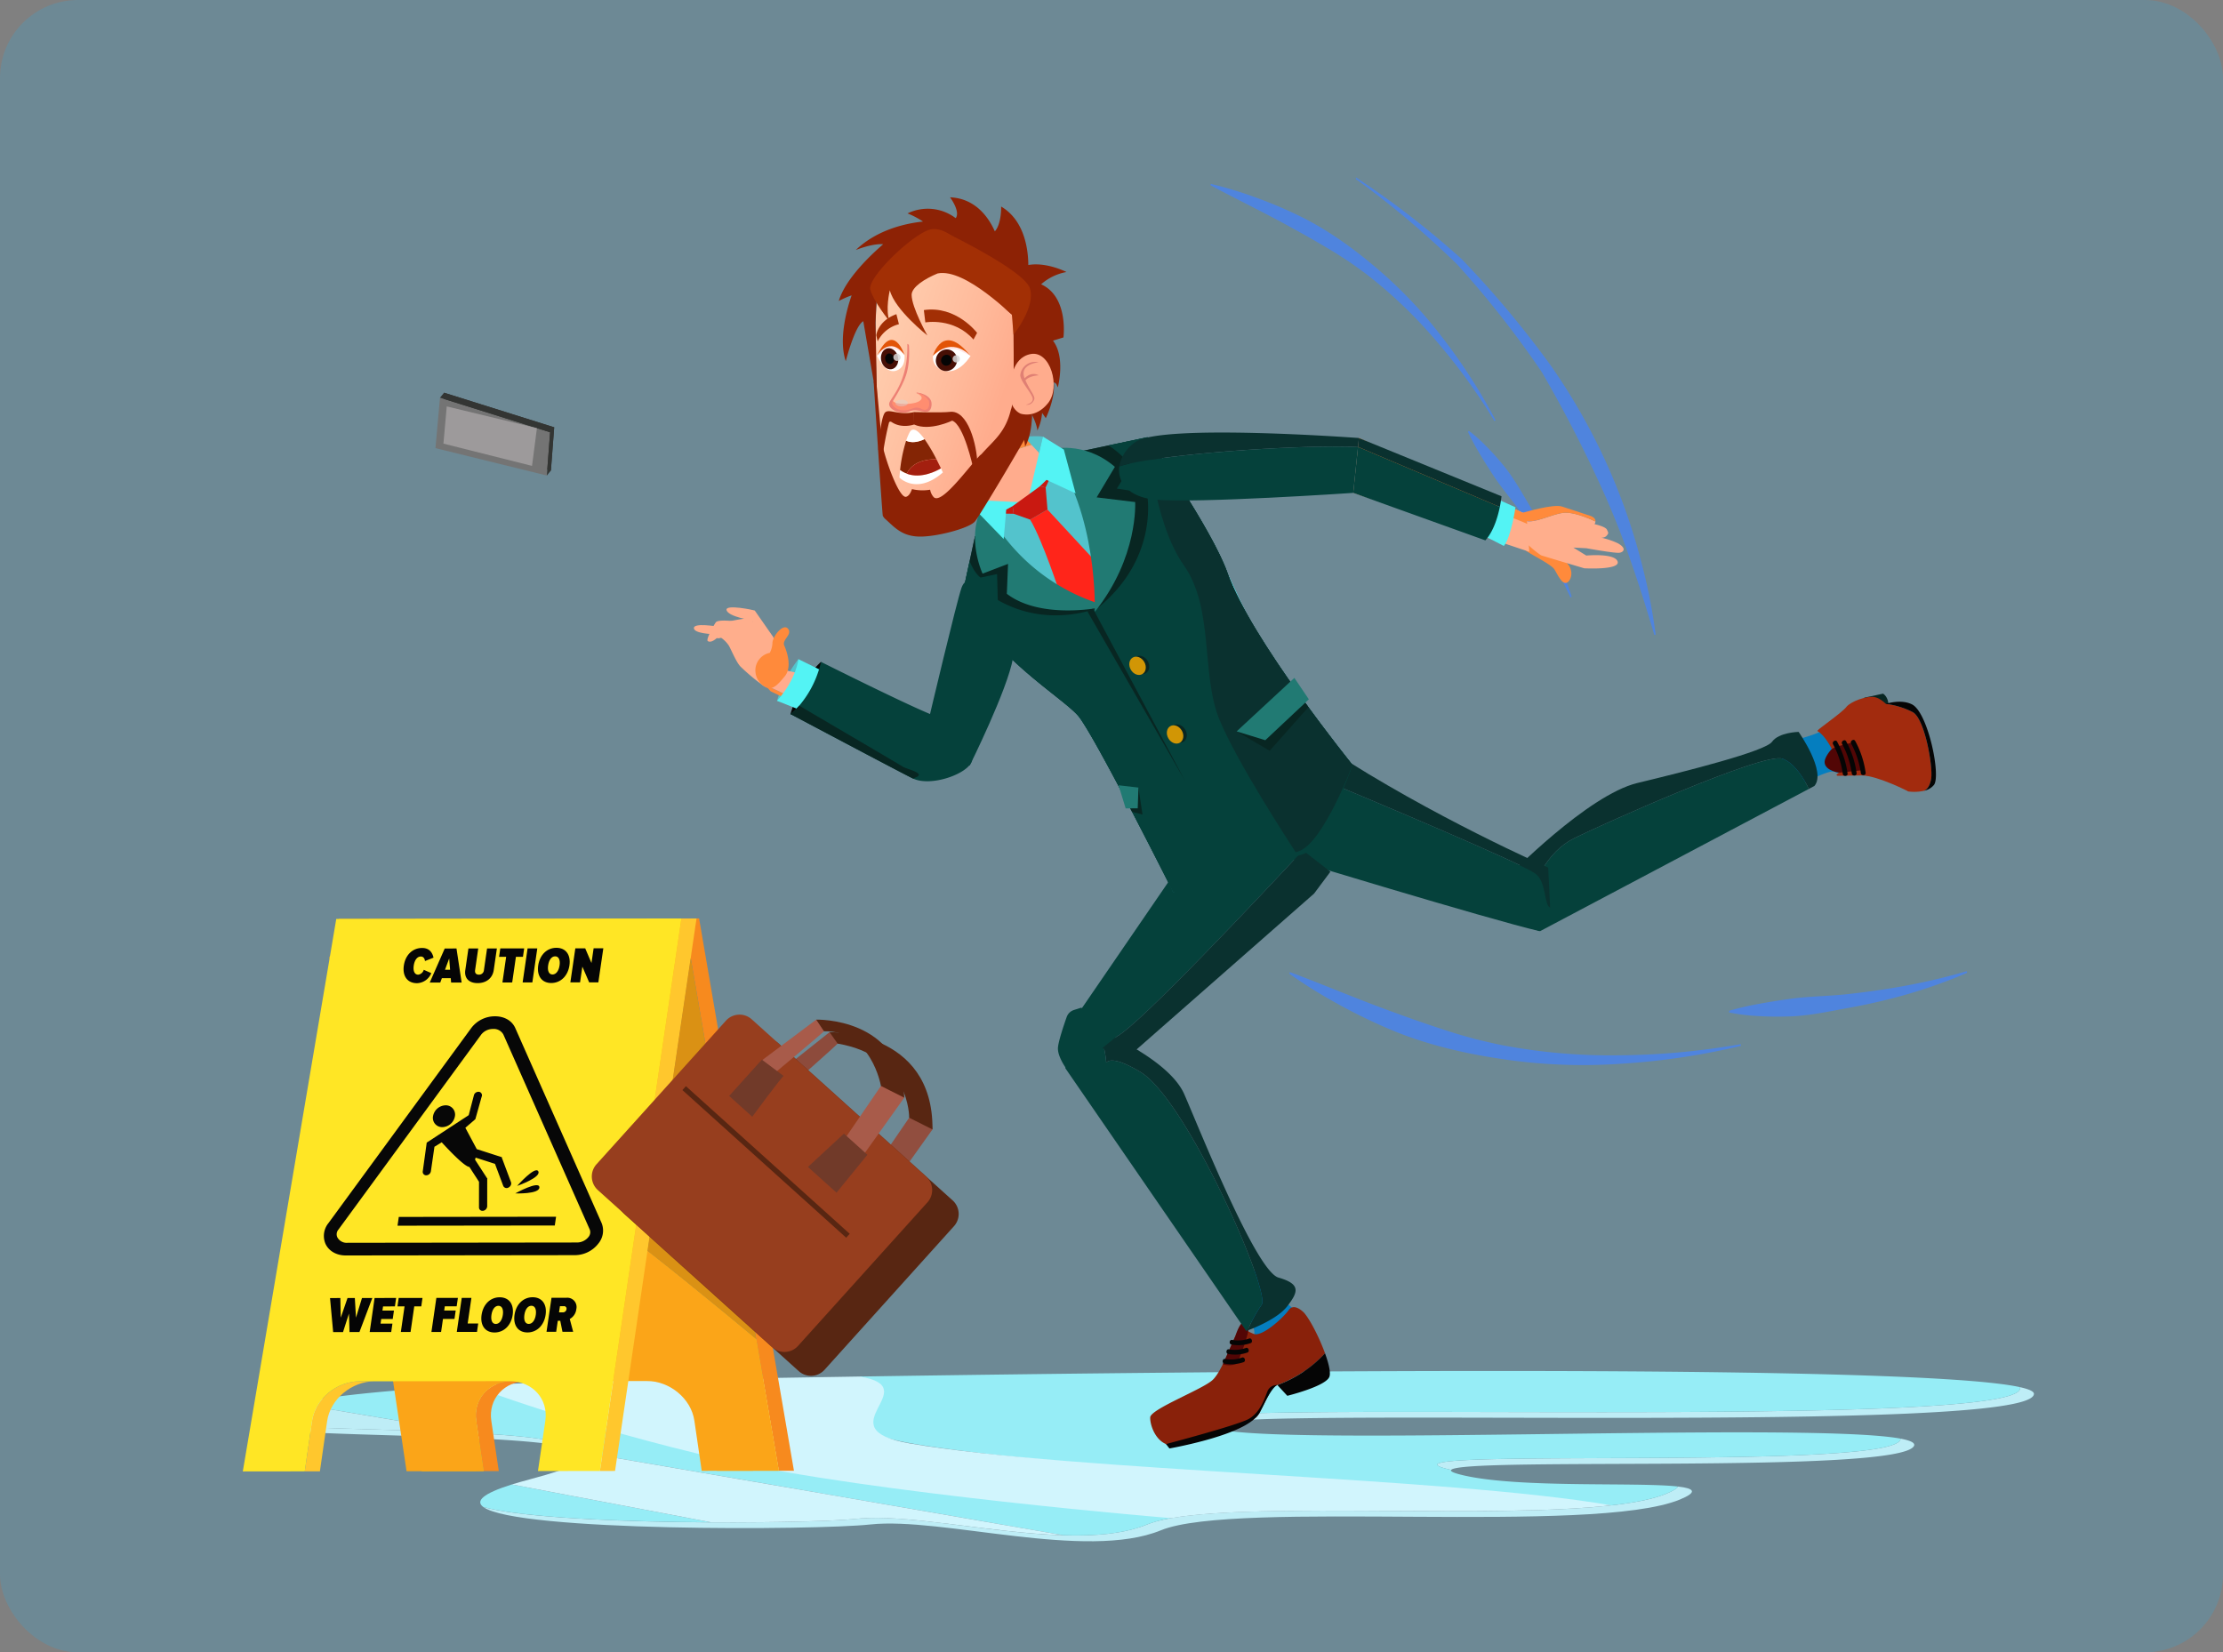 <svg xmlns="http://www.w3.org/2000/svg" xmlns:xlink="http://www.w3.org/1999/xlink" viewBox="0 0 826 614"><rect x="0" y="0" width="826" height="614" fill="#808080" stroke="none"/><defs><linearGradient id="linear-gradient" x1="16112.635" y1="2705.78" x2="16178.722" y2="2705.78" gradientTransform="matrix(-0.946, -0.325, -0.325, 0.946, 16497.317, 2830.31)" gradientUnits="userSpaceOnUse"><stop offset="0.067" stop-color="#ffac8d"/><stop offset="0.355" stop-color="#ffba9b"/><stop offset="0.809" stop-color="#ffccad"/></linearGradient></defs><g id="Capa_2" data-name="Capa 2"><g id="Capa_1-2" data-name="Capa 1"><rect width="826" height="614" rx="29" fill="#23b2ef" opacity="0.2"/><path d="M444.839,527.636c.446.713,2.228,1.284,5.124,1.74,6.126-6.875,305.06,4.022,305.785-11.382.055-.941-1.783-1.77-5.236-2.538a1.177,1.177,0,0,1,.113.427C749.956,531.572,439.716,519.933,444.839,527.636Z" fill="#beedf6"/><path d="M539.008,546.177a.586.586,0,0,0,.222.029c4.4-4.906,166.954,1.654,171.966-8.929.502-1.113-1.281-1.968-5.012-2.682a1.703,1.703,0,0,1-.111.513C700.504,546.89,500.249,537.477,539.008,546.177Z" fill="#beedf6"/><path d="M179.596,560.013c12.474,9.185,123.238,8.7,143.842,6.475,26.508-2.852,80.081,13.578,107.925,2.168s160.549,1.826,192.792-11.41c6.795-2.796,5.402-4.165-.667-4.85-.335.713-1.727,1.598-4.399,2.682-32.245,13.264-165.005,0-192.85,11.41s-81.417-4.963-107.868-2.11C299.493,566.402,204.933,567.002,179.596,560.013Z" fill="#beedf6"/><path d="M94.448,529.061c0,5.449,92.776,2.996,116.835,8.786-7.183-7.444-94.391-5.647-116.779-9.013A.348.348,0,0,0,94.448,529.061Z" fill="#beedf6"/><path d="M179.596,560.013c14.535,3.993,51.901,5.506,84.646,5.676l-74.065-14.063C179.261,555.048,176.589,557.815,179.596,560.013Z" fill="#96edf6"/><path d="M319.485,511.517c14.488,20.197-14.395,20.77,36.676,27.429,55.467,7.231,195.649,16.014,242.545,20.438,8.576-.942,15.592-2.34,20.383-4.308,2.672-1.084,4.064-1.968,4.399-2.682-14.925-1.712-58.25.656-79.356-4.08-3.897-.885-5.402-1.569-4.901-2.11a.586.586,0,0,1-.222-.029c-38.759-8.7,161.496.713,167.066-11.069a1.703,1.703,0,0,0,.111-.513c-35.974-6.675-250.375,4.022-256.277-4.821a.284.284,0,0,1,.055-.4c-2.896-.456-4.678-1.026-5.124-1.74-5.122-7.702,305.118,3.936,305.786-11.754a1.177,1.177,0,0,0-.113-.427C710.864,506.81,456.2,509.434,319.485,511.517Z" fill="#96edf6"/><path d="M109.873,521.53c18.322,3.08,40.43,6.818,64.655,10.926,18.766.969,33.969,2.482,36.754,5.39a14.943,14.943,0,0,1,4.567,1.684c60.033,10.298,126.525,21.794,179.205,30.951h.112c11.751.371,22.61-.513,31.074-3.994a45.39,45.39,0,0,1,8.965-2.339l-260.008-49.265H175.14C151.361,516.11,125.689,518.164,109.873,521.53Z" fill="#96edf6"/><path d="M175.197,514.884s39.774,15.28,94.232,27.68c54.461,12.398,165.776,21.585,165.776,21.585,33.636-5.904,119.229.257,163.501-4.763-61.324-10.614-199.428-12.548-260.699-23.021-32.095-5.486,6.516-20.64-18.523-24.847H319.43C267.805,512.317,233,513.03,233,513.03S205.602,513.286,175.197,514.884Z" fill="#d1f5fd"/><path d="M94.503,528.834c13.589,2.054,51.067,2.196,80.026,3.623-24.225-4.108-46.333-7.846-64.655-10.926C100.686,523.498,94.782,525.895,94.503,528.834Z" fill="#beedf6"/><path d="M190.176,551.626l74.065,14.063c24.337.144,46.11-.457,54.13-1.312,18.377-1.968,49.84,5.305,76.682,6.104-52.681-9.157-119.173-20.653-179.205-30.951,3.453,2.282-1.225,5.506-19.045,10.212C194.354,550.398,192.125,551.026,190.176,551.626Z" fill="#d1f5fd"/><polygon points="295.006 546.517 289.383 546.524 280.982 497.619 280.981 497.61 256.649 355.957 254.133 341.319 259.765 341.31 282.967 476.411 295.006 546.517" fill="#f78a1e"/><path d="M182.558,528.001l2.78,18.656-5.622.007-2.781-18.656c-1.214-8.158,4.768-14.777,13.37-14.79l5.622-.007C187.326,513.222,181.343,519.843,182.558,528.001Z" fill="#f78a1e"/><path d="M289.383,546.524l-23.021.03-2.725-18.656c-1.197-8.158-9.135-14.761-17.73-14.749l-55.603.07c-8.601.013-14.583,6.632-13.37,14.79l2.781,18.656-23.022.03L125.896,341.482l128.237-.163,2.516,14.638-16.057,108.854c18.645,14.601,40.391,32.808,40.391,32.808Z" fill="#ffc005"/><path d="M289.383,546.524l-28.644.037-2.733-18.656c-1.19-8.157-9.127-14.76-17.73-14.749l-49.972.063c-8.601.013-14.583,6.632-13.37,14.79l2.781,18.656-28.645.037L122.373,355.478l131.761-14.159,2.516,14.638-16.057,108.854c18.645,14.601,40.391,32.808,40.391,32.808Z" fill="#fba518"/><polygon points="258.806 341.311 256.649 355.957 240.592 464.811 233.468 513.164 228.535 546.602 222.912 546.609 227.846 513.17 235.554 460.896 253.185 341.32 258.806 341.311" fill="#ffc72d"/><path d="M139.244,513.284c-8.601.012-16.515,6.635-17.692,14.795l-2.686,18.664-5.622.007,2.684-18.663c1.168-8.161,9.091-14.784,17.692-14.795Z" fill="#ffc72d"/><path d="M253.185,341.32,222.912,546.609l-23.023.03,2.735-18.663c1.2-8.162-4.807-14.767-13.401-14.756l-55.603.072c-8.6.011-16.524,6.634-17.692,14.795l-2.684,18.663-23.023.03L124.946,341.484Z" fill="#ffe625"/><path d="M223.516,454.42l-32.051-72.388c-1.22-2.745-4.043-4.381-7.553-4.376a10.971,10.971,0,0,0-8.829,4.398L122.008,454.55a7.525,7.525,0,0,0-1.123,7.523c1.187,2.751,4.088,4.458,7.572,4.453l85.133-.109a11.087,11.087,0,0,0,8.867-4.474A7.502,7.502,0,0,0,223.516,454.42Zm-4.811,5.188a5.465,5.465,0,0,1-4.427,2.102l-85.146.109a3.914,3.914,0,0,1-3.819-2.092,2.713,2.713,0,0,1,.425-2.804l53.082-72.495a5.542,5.542,0,0,1,4.408-2.067,4.026,4.026,0,0,1,3.809,2.058l32.057,72.387A2.748,2.748,0,0,1,218.705,459.609Z" fill="#070707"/><path d="M164.383,418.84a4.871,4.871,0,0,0,4.655-4.057,3.43,3.43,0,0,0-3.483-4.048,4.871,4.871,0,0,0-4.655,4.057A3.43,3.43,0,0,0,164.383,418.84Z" fill="#070707"/><path d="M157.09,435.242a1.273,1.273,0,0,0,1.292,1.502,1.808,1.808,0,0,0,1.727-1.506l1.315-9.098,2.705-1.66c2.028,2.223,8.38,9.024,10.287,9.163l3.571,5.514-.009,9.502a1.261,1.261,0,0,0,.445.989,1.317,1.317,0,0,0,.857.3,1.905,1.905,0,0,0,.221-.015,1.801,1.801,0,0,0,1.525-1.705l.01-10.144.071-.05-.064-.098-.013-.114-.053.009L176.52,430.95c.069-.243.134-.499.197-.779l7.206,2.317,3.059,8.173a1.365,1.365,0,0,0,1.94.64,1.845,1.845,0,0,0,.873-.882,1.477,1.477,0,0,0,.067-1.146l-3.401-9.086.071-.153-9.383-3.02-4.237-7.926,3.717-3.213h0l2.33-8.311a1.306,1.306,0,0,0-.832-1.824,1.77,1.77,0,0,0-1.991,1.095l-1.976,7.561L158.675,424.522l-.116.071h0Z" fill="#070707"/><path d="M200.029,435.292c-1.117-2.254-7.889,5.397-7.889,5.397S201.146,437.545,200.029,435.292Z" fill="#070707"/><path d="M200.425,441.191c-.083-2.635-8.963,2.274-8.963,2.274S200.508,443.826,200.425,441.191Z" fill="#070707"/><polygon points="147.708 455.466 206.142 455.392 206.619 452.134 148.178 452.208 147.708 455.466" fill="#070707"/><path d="M150.05,358.818c.56-3.889,3.194-6.548,6.782-6.553,2.92-.004,3.877,1.969,4.252,3.6l-3.176,1.254c-.107-.986-.635-1.687-1.532-1.686-1.393.002-2.359,1.407-2.643,3.378-.284,1.974.277,3.375,1.67,3.374a2.464,2.464,0,0,0,2.053-1.804l2.8,1.229a5.918,5.918,0,0,1-5.31,3.741C151.36,365.358,149.494,362.687,150.05,358.818Z" fill="#050505"/><path d="M167.617,365.11l-.126-1.631-3.301.005-.599,1.631-3.911.006,5.566-12.658,4.371-.005,1.912,12.647Zm-.71-8.95-1.559,4.192,1.889-.003Z" fill="#050505"/><path d="M172.892,360.476l1.16-8.023,3.645-.005-1.164,8.044c-.151,1.043.328,1.687,1.397,1.686a1.8,1.8,0,0,0,1.885-1.69l1.166-8.044,3.646-.005-1.161,8.005c-.445,3.072-2.786,4.877-5.992,4.881C174.288,365.329,172.45,363.531,172.892,360.476Z" fill="#050505"/><path d="M186.691,365.086l1.381-9.522-2.634.003.454-3.129,8.878-.012-.456,3.13-2.616.003-1.382,9.522Z" fill="#050505"/><path d="M194.195,365.076l1.84-12.651,3.607-.005-1.841,12.652Z" fill="#050505"/><path d="M199.983,358.753c.563-3.868,3.204-6.547,6.755-6.551s5.412,2.668,4.847,6.536c-.561,3.851-3.205,6.547-6.754,6.551S199.422,362.604,199.983,358.753Zm7.939-.01c.287-1.972-.271-3.375-1.645-3.373s-2.323,1.406-2.611,3.379c-.284,1.953.253,3.375,1.627,3.373S207.636,360.696,207.921,358.743Z" fill="#050505"/><path d="M218.914,365.044l-2.524-5.837-.854,5.842-3.606.005,1.847-12.652,3.664-.005,2.332,5.459.799-5.463,3.607-.005-1.851,12.652Z" fill="#050505"/><path d="M129.872,494.995l-.209-6.863-2.204,6.868-3.666.004-1.167-12.648,3.84-.005.148,7.302,2.513-7.305,2.718-.004.43,7.301,2.228-7.305,3.841-.005-4.788,12.656Z" fill="#050505"/><path d="M137.363,494.986l1.825-12.652,8-.01-.451,3.131-4.409.006-.225,1.555,4.276-.006-.452,3.129-4.274.005-.246,1.709,4.408-.006-.452,3.128Z" fill="#050505"/><path d="M148.939,494.971l1.377-9.521-2.624.004.453-3.132,8.838-.011-.453,3.13-2.604.004-1.377,9.521Z" fill="#050505"/><path d="M160.306,494.957l1.833-12.652,8.002-.01-.455,3.13-4.409.006-.225,1.555,4.276-.005-.454,3.129-4.276.006-.701,4.837Z" fill="#050505"/><path d="M169.732,494.944l1.837-12.652,3.592-.005-1.384,9.524,3.914-.005-.455,3.128Z" fill="#050505"/><path d="M178.939,488.618c.563-3.869,3.195-6.547,6.73-6.55s5.387,2.667,4.823,6.536c-.562,3.85-3.197,6.547-6.731,6.551C180.229,495.158,178.378,492.467,178.939,488.618Zm7.904-.01c.288-1.972-.267-3.375-1.636-3.374s-2.314,1.407-2.6,3.379c-.285,1.954.248,3.375,1.616,3.373S186.558,490.561,186.843,488.608Z" fill="#050505"/><path d="M191.182,488.602c.564-3.869,3.198-6.547,6.732-6.551s5.387,2.667,4.821,6.536c-.564,3.85-3.199,6.547-6.733,6.551C192.469,495.143,190.621,492.452,191.182,488.602Zm7.905-.011c.288-1.971-.268-3.374-1.635-3.372-1.369.001-2.315,1.406-2.603,3.379-.285,1.953.248,3.374,1.616,3.372S198.801,490.545,199.087,488.591Z" fill="#050505"/><path d="M208.998,494.894l-.825-4.095-.913.002-.6,4.096-3.591.006,1.852-12.652,5.587-.008a3.44,3.44,0,0,1,3.639,4.206,4.76,4.76,0,0,1-2.439,3.683l1.258,4.758Zm1.494-8.383a.92.92,0,0,0-1.011-1.136l-1.425.002-.337,2.294,1.425-.002A1.312,1.312,0,0,0,210.492,486.51Z" fill="#050505"/><path d="M280.981,497.61l.001.009s-21.745-18.207-40.391-32.808l16.057-108.854Z" fill="#da9114"/><path d="M308.23,383.558l5.63,1.162-2.623,3.081c-.952,1.117-18.315,16.426-18.315,16.426l-5.164-4.395Z" fill="#8d4b3c"/><polygon points="323.827 435.797 337.822 415.345 345.495 413.131 346.485 419.698 330.634 441.933 323.827 435.797" fill="#914e3f"/><path d="M289.17,387.655l64.808,58.416a6.789,6.789,0,0,1,.497,9.578l-48.106,53.37a6.789,6.789,0,0,1-9.578.497l-64.808-58.416a6.79,6.79,0,0,1-.497-9.578l48.106-53.37A6.791,6.791,0,0,1,289.17,387.655Z" fill="#582612"/><path d="M279.322,378.778,344.13,437.194a6.792,6.792,0,0,1,.498,9.579l-48.109,53.37a6.788,6.788,0,0,1-9.577.496l-64.807-58.416a6.789,6.789,0,0,1-.498-9.578l48.107-53.372A6.793,6.793,0,0,1,279.322,378.778Z" fill="#973e1e"/><polygon points="313.335 423.995 327.33 403.542 335.002 401.327 335.992 407.895 320.143 430.132 313.335 423.995" fill="#a85b4a"/><path d="M306.159,383.226c-.981,1.09-18.772,15.899-18.772,15.899l-5.039-4.54,20.927-15.686Z" fill="#a85b4a"/><polygon points="322.297 429.111 313.583 421.256 300.207 433.633 310.828 443.205 322.297 429.111" fill="#713a29"/><path d="M291.186,399.837c-.64.163-11.673,15.141-11.673,15.141l-8.578-7.732,12.15-13.479Z" fill="#713a29"/><polygon points="306.159 383.226 308.87 380.221 303.276 378.899 306.159 383.226" fill="#a85b4a"/><path d="M327.33,403.542s-3.54-20.71-21.171-20.316l-2.883-4.327s31.509-.964,32.717,28.996Z" fill="#582612"/><path d="M346.485,419.698l-8.662-4.353s.381-22.98-26.584-27.544l-3.007-4.244S346.827,382.622,346.485,419.698Z" fill="#582612"/><rect x="283.666" y="390.813" width="1.954" height="81.926" transform="translate(-226.652 354.126) rotate(-47.97)" fill="#582612"/><path d="M609.828,208.71a225.669,225.669,0,0,0-33.682-72.981,367.755,367.755,0,0,0-33.077-39.504A325.776,325.776,0,0,0,503.943,66c-.093.186-.14.28-.233.467a340.155,340.155,0,0,1,37.721,31.78,365.414,365.414,0,0,1,31.483,40.068,488.327,488.327,0,0,1,23.872,46.71c4.198,9.779,6.138,14.78,9.666,24.98,2.975,8.498,5.642,17.181,8.262,25.977.199-.054.297-.082.495-.138A215.606,215.606,0,0,0,609.828,208.71Z" fill="#4f84de"/><path d="M535.737,125.156a163.917,163.917,0,0,0-24.983-26.149c-9.104-7.695-18.853-14.506-29.208-19.38a166.391,166.391,0,0,0-15.665-6.5,146.512,146.512,0,0,0-15.954-4.794c-.07.193-.104.29-.173.483,4.886,2.642,9.842,5.15,14.811,7.689,4.956,2.561,9.947,5.106,14.859,7.839q7.412,4.03,14.713,8.391c2.449,1.439,4.831,3.007,7.233,4.574,2.347,1.646,4.697,3.313,6.995,5.074A173.415,173.415,0,0,1,533.84,126.897a219.204,219.204,0,0,1,21.447,29.556c.173-.111.258-.167.432-.278A208.656,208.656,0,0,0,535.737,125.156Z" fill="#4f84de"/><path d="M577.068,204.189a179.371,179.371,0,0,0-8.751-16.372c-3.143-5.256-6.11-10.643-9.941-15.199q-2.829-3.46-5.944-6.606a59.761,59.761,0,0,0-6.604-5.899c-.152.141-.229.211-.38.351a86.86,86.86,0,0,0,4.275,7.994q2.289,3.864,4.746,7.593c3.219,5.024,7.147,9.461,10.584,14.362,3.43,4.906,6.74,9.954,9.842,15.206a180.446,180.446,0,0,1,8.643,16.392c.185-.092.278-.139.463-.231A155.798,155.798,0,0,0,577.068,204.189Z" fill="#4f84de"/><path d="M601.766,395.323a202.69,202.69,0,0,1-44.664-1.935c-14.573-2.2-28.846-5.72-41.811-11.379a205.798,205.798,0,0,1-18.805-9.275,180.982,180.982,0,0,1-17.452-10.932c.124-.221.185-.333.308-.554,6.437,2.391,12.806,4.958,19.214,7.51,6.419,2.523,12.85,5.092,19.393,7.433q9.782,3.612,19.785,6.848c3.332,1.106,6.732,2.043,10.144,3,3.443.842,6.907,1.671,10.417,2.374a214.397,214.397,0,0,0,43.544,3.727,270.995,270.995,0,0,0,44.955-4.127c.036.251.055.377.092.629A258.022,258.022,0,0,1,601.766,395.323Z" fill="#4f84de"/><path d="M708.925,369.392a221.684,221.684,0,0,1-22.352,5.195c-7.448,1.358-14.873,2.985-22.231,3.134-3.68.125-7.342.067-10.984-.147a73.813,73.813,0,0,1-10.864-1.337c.007-.256.01-.384.017-.64a107.535,107.535,0,0,1,10.917-2.535q5.457-1.019,10.927-1.771c7.293-1.099,14.619-1.059,21.977-1.853,7.357-.806,14.745-1.841,22.157-3.232a223.199,223.199,0,0,0,22.282-5.314c.066.247.099.372.164.619A192.675,192.675,0,0,1,708.925,369.392Z" fill="#4f84de"/><path d="M163.316,164.668c.974.236,41.384,10.182,41.384,10.182l1.222-16.064L165.006,145.93Z" fill="#333533"/><path d="M161.801,166.525c.973.237,41.384,10.182,41.384,10.182l1.22-16.062L163.489,147.787Z" fill="#747474"/><polygon points="165.006 145.93 163.489 147.787 204.406 160.645 203.185 176.707 204.7 174.85 205.923 158.786 165.006 145.93" fill="#333533"/><polygon points="165.998 151.02 164.766 164.848 197.684 173.123 199.503 159.103 165.998 151.02" fill="#9d9a9b"/><path d="M692.644,259.281l7.052-1.522s2.059,1.155,2.019,4.544S692.644,259.281,692.644,259.281Z" fill="#082622"/><path d="M667.406,292.589s12.37-7.138,14.482-5.727c2.11,1.413,13.279-.507,13.279-.507s-5.059-17.244-8.3-17.528c-3.24-.286-8.393.945-10.123,2.71-1.728,1.765-17.315,5.405-17.315,5.405Z" fill="#057ebf"/><path d="M699.555,288.771,682.83,287.035s-6.435-1.066-4.492-5.372c1.941-4.304,6.444-6.955,12.521-9.133s10.164-.351,10.164-.351Z" fill="#520605"/><path d="M692.065,288.147l-9.331.149-.397-.373.901-.78,8.815-.945s-.27-8.956-4.376-11.875-9.408-3.489-9.861-3.196c-.455.294-3.033,1.069-2.423.29.609-.779,9.249-6.804,10.665-8.717s7.819-4.452,10.863-3.571,4.826,3.912,5.351,3.594,1.173,6.198.502,8.228c-.669,2.029-2.786,11.623,2.094,16.892s4.263,6.267,4.263,6.267S698.056,288.42,692.065,288.147Z" fill="#a22b0e"/><path d="M700.73,261.555a30.261,30.261,0,0,1,10.014,3.085c4.47,2.489,7.569,20.374,6.811,24.768-.526,3.032-1.768,4.042-2.63,4.441a16.824,16.824,0,0,1-5.794.261l-2.25-2.061-8.14-11.354Z" fill="#a22b0e"/><path d="M680.634,278.324s-2.434-5.018-5.206-6.59c0,0,6.993-3.664,7.372-3.788.377-.125,10.475,6.974,10.475,6.974S682.95,276.81,680.634,278.324Z" fill="#a22b0e"/><path d="M686.506,287.456a34.413,34.413,0,0,0-3.899-11.865c-.506-.932-2.01.028-1.507.958a32.227,32.227,0,0,1,3.627,11.032c.137,1.047,1.917.931,1.778-.124Z" fill="#050505"/><path d="M689.864,287.322a34.367,34.367,0,0,0-3.902-11.865c-.505-.932-2.009.029-1.506.958a32.14,32.14,0,0,1,3.626,11.032c.138,1.048,1.919.931,1.781-.124Z" fill="#050505"/><path d="M693.222,287.188a34.402,34.402,0,0,0-3.902-11.863c-.506-.934-2.01.027-1.506.957a32.192,32.192,0,0,1,3.627,11.031c.138,1.048,1.918.932,1.78-.124Z" fill="#050505"/><path d="M710.449,261.751c5.913,2.975,10.798,26.443,8.162,29.914a6.424,6.424,0,0,1-3.687,2.185c.862-.4,2.104-1.41,2.63-4.441.759-4.394-2.341-22.28-6.811-24.768a30.261,30.261,0,0,0-10.014-3.085S706.283,259.649,710.449,261.751Z" fill="#050505"/><path d="M572.269,346.01l99.849-52.854c-1.788-3.717-5.213-9.52-9.787-11.219-6.896-2.563-66.913,24.325-77.425,29.551-10.506,5.224-15.247,17.26-16.6,23.514-1.351,6.255-6.719-2.864-13.002-1.901C554.932,340.682,572.269,346.01,572.269,346.01Z" fill="#05413b"/><path d="M568.306,335.001c1.353-6.254,6.095-18.29,16.6-23.514,10.512-5.226,70.529-32.114,77.425-29.551,4.574,1.699,7.999,7.502,9.787,11.219l2.079-1.101c4.519-5.354-5.886-20.083-5.886-20.083s-7.378.144-9.877,3.675-31.613,10.885-50.066,15.329c-18.456,4.452-47.807,34.587-47.807,34.587l-5.257,7.538C561.587,332.137,566.955,341.256,568.306,335.001Z" fill="#0a312f"/><path d="M474.65,317.695s78.129,23.831,97.411,28.329l3.413-9.729c-2.314-.958-.814-8.2-4.75-11.548-3.956-3.375-61.012-27.366-81.678-36.004Z" fill="#05413b"/><path d="M575.993,337.282l-.735-14.903s-43.201-18.903-81.161-43.791l-5.051,10.155c20.665,8.637,77.722,32.629,81.678,36.004C574.66,328.095,573.68,336.324,575.993,337.282Z" fill="#0a312f"/><path d="M467.287,471.161s5.863,9.567,14.103,15.811S467.22,503.32,467.22,503.32l-1.754-2.296s1.548-6.199-.085-8.338-8.37-13.671-8.37-13.671Z" fill="#057ebf"/><path d="M435.522,537.156c5.792.404,28.686-6.666,31.775-11.133,3.09-4.465,4.516-10.551,7.339-11.338a45.386,45.386,0,0,0,17.7-11.801c-2.066-5.712-5.459-12.367-7.744-15.013,0,0-3.678-3.995-5.755-1.05-2.069,2.942-9.904,10.021-12.947,8.869-3.052-1.149-4.55-3.081-6.033-.815-1.489,2.284-5.552,14.377-9.25,17.889s-23.12,10.836-23.226,13.94C427.285,529.804,429.721,536.756,435.522,537.156Z" fill="#89210a"/><path d="M454.364,506.97a7.376,7.376,0,0,0,5.333-.299s5.698-13.261,4.018-15.097c-2.44-2.667-4.674,4.894-4.674,4.894Z" fill="#520605"/><path d="M464.735,499.088a13.804,13.804,0,0,1-7.168.537c-1.013-.157-.783-1.878.227-1.721a12.249,12.249,0,0,0,6.347-.508c.927-.372,1.519,1.32.594,1.692Z" fill="#050505"/><path d="M463.536,502.588a13.802,13.802,0,0,1-7.167.537c-1.014-.157-.783-1.877.226-1.72a12.273,12.273,0,0,0,6.348-.508c.926-.373,1.518,1.32.593,1.691Z" fill="#050505"/><path d="M462.126,506.163a13.793,13.793,0,0,1-7.168.536c-1.013-.157-.783-1.877.226-1.72a12.242,12.242,0,0,0,6.348-.508c.928-.372,1.518,1.32.594,1.692Z" fill="#050505"/><path d="M474.636,514.685l3.688,3.992s14.117-3.463,15.613-7.004c.607-1.429-.178-4.891-1.601-8.79A45.386,45.386,0,0,1,474.636,514.685Z" fill="#050505"/><path d="M474.636,514.685a3.717,3.717,0,0,0-3.655,2.235c-.993,2.459-2.667,8.009-7.05,10.389s-30.683,9.304-30.683,9.304l1.282,1.631s24.544-4.271,31.631-11.082a7.27,7.27,0,0,0,2.278-2.974C469.657,521.819,472.474,515.559,474.636,514.685Z" fill="#050505"/><path d="M463.053,494.592s.183-.062.513-.189A52.867,52.867,0,0,1,468.81,484.8c3.342-4.921-27.836-76.017-44.996-86.405-17.158-10.389-11.202,2.801-13.462-8.355a32.289,32.289,0,0,0-2.296-5.941c-8.239,1.517-12.204,12.849-12.204,12.849Z" fill="#05413b"/><path d="M463.567,494.403c2.236-.828,11.131-4.347,14.714-8.973,4.118-5.311,5.167-8.273-3.239-10.682s-29.531-55.66-35.015-68.164c-5.489-12.509-29.195-22.617-29.195-22.617a10.05,10.05,0,0,0-2.776.133,32.289,32.289,0,0,1,2.296,5.941c2.259,11.156-3.696-2.034,13.462,8.355,17.16,10.389,48.338,81.485,44.996,86.405A52.867,52.867,0,0,0,463.567,494.403Z" fill="#0a312f"/><path d="M398.952,379.082c-.654,4.219,5.973,7.216,10.727,10.36-3.351,2.845,5.182-4.239,5.327-4.31,8.407-4.346,54.013-52.947,69.106-69.151l-26.919-21.902Z" fill="#05413b"/><path d="M409.679,389.442c2.957,1.958,7.334,5.193,7.334,5.193l71.254-62.576,6.067-8.127-10.223-7.95c-15.094,16.205-60.699,64.805-69.106,69.151C414.861,385.203,409.816,389.373,409.679,389.442Z" fill="#0a312f"/><path d="M394.257,393.817c.049.103.098.209.147.309.111.218.22.429.328.627a24.59,24.59,0,0,0,1.867,2.909s-.052-.07-.125-.17c.076.104.125.169.125.169v.001h0l6.543-5.954,6.565-5.973-7.871-11.308,4.891,7.028-4.891-7.027.001-.001-.001.001-.001-.001-1.818.575-.988.31c-.047.016-.091.037-.138.053a4.145,4.145,0,0,0-2.434,2.295c-.031.076-.068.15-.095.229-1.118,3.166-3.026,8.849-3.254,11.338-.004.033,0,.071-.003.104a5.04,5.04,0,0,0-.009.58c.002.05.011.1.015.15.014.187.032.376.062.569.005.029.013.057.018.085.037.214.081.429.136.646.005.014.009.027.013.04.06.23.127.46.205.689.003.013.009.023.013.036.077.226.158.45.248.674.015.038.033.077.049.115.079.19.158.379.241.565C394.149,393.595,394.203,393.705,394.257,393.817Zm-.152-.318.001.001Zm-1.009-3.582c.001.018.006.034.006.05C393.102,389.951,393.097,389.935,393.096,389.917Zm2.063-8.495v0Zm-.37,1.15c.04-.127.08-.255.12-.382C394.869,382.317,394.829,382.445,394.789,382.572Zm-.315,1.008c.062-.202.125-.405.188-.605C394.599,383.176,394.536,383.378,394.474,383.58Zm-.912,3.249c-.043.177-.082.346-.12.515C393.48,387.176,393.519,387.007,393.562,386.829Zm-.293,1.323c-.011.058-.018.111-.028.168C393.25,388.263,393.258,388.211,393.269,388.153Zm.132-.636c-.028.126-.05.243-.076.364C393.35,387.76,393.373,387.642,393.401,387.516Zm.808-3.052c.067-.231.137-.462.207-.696C394.346,384.001,394.276,384.233,394.209,384.464Zm-.251.868c.072-.253.145-.51.221-.769C394.103,384.822,394.029,385.079,393.957,385.332Zm-.208.763q.099-.37.206-.755Q393.849,385.726,393.75,386.095Zm-.163.637c.051-.207.105-.417.162-.633C393.692,386.315,393.638,386.525,393.587,386.732Zm2.845,10.703-.005-.007Zm-2.014-3.285c.013.026.026.05.039.076C394.445,394.201,394.431,394.176,394.418,394.15Z" fill="#05413b"/><path d="M376.404,244.588s-2.928-19.573-13.773-27.361c0,0-3.579-3.716-5.345,1.163-1.767,4.881-12.089,48.528-12.089,48.528S351.142,286.343,360.36,284.4C360.36,284.4,374.281,256.425,376.404,244.588Z" fill="#05413b"/><path d="M359.433,220.992c6.195-14.604,9.328-36.209,9.328-36.209l18.204-15.674c10.8,1.386,39.39-6.637,39.39-6.637h.002s21.685,32.21,32.65,56.679c10.967,24.476,39.419,73.681,39.419,73.681s-7.492,1.931-20.994,14.388c-6.478,6.147-12.502,10.681-20.879,13.951-2.631,1.03-6.933,2.983-9.54,3.32-4.793.623-6.744,9.3-11.179,6.846,0,0-27.927-65.008-45.795-76.107C372.162,244.127,359.433,220.992,359.433,220.992Z" fill="#53c3cc"/><path d="M406.779,227.377c1.001,1.903,20.78,39.559,21.391,40.773s32.594,54.656,32.594,54.656,15.847-3.019,23.361-5.373,18.44-33.173,18.44-33.173-37.825-46.752-46.415-71.178c-5.803-16.504-29.796-50.611-29.796-50.611l-30.257,6.381,13.128,33.046Z" fill="#05413b"/><path d="M460.765,322.806l-12.236,12.788s-2.617,1.119-12.694-4.257c0,0-29.277-58.39-35.239-65.366-5.964-6.974-32.587-22.362-42.95-45.238l4.646-21.543,13.317,5.755s5.502,13.931,25.834,18.656l7.369,2.604Z" fill="#05413b"/><path d="M435.833,331.337c10.948,5.98,12.697,4.258,12.697,4.258l12.236-12.789s14.774-3.771,22.12-6.61c8.957-3.461,19.681-31.932,19.681-31.932s-37.82-46.757-46.411-71.184c-5.803-16.5-29.802-50.61-29.802-50.61L411.94,165.513a38.939,38.939,0,0,1,8.32,7.527l-5.271,8.515,11.194,1.77s4.845,23.753-18.246,42.571c0,0-18.45,7.865-37.194-2.934l-.262-9.626-6.106,1.287s-2.264-1.375-4.091-6.136l-2.644,12.245c10.368,22.878,36.991,38.266,42.952,45.243C406.559,272.948,435.833,331.337,435.833,331.337Z" fill="#05413b"/><path d="M435.832,331.338c10.951,5.981,12.697,4.256,12.697,4.256l12.235-12.786s13.027-3.324,20.704-6.087c.493-.175.969-.354,1.417-.528,8.957-3.46,19.68-31.928,19.68-31.928S464.743,237.508,456.153,213.08c-5.802-16.499-29.802-50.608-29.802-50.608l-14.411,3.041a38.96,38.96,0,0,1,8.319,7.529l-5.271,8.515,11.196,1.77s4.844,23.75-18.246,42.57c0,0-18.451,7.865-37.194-2.934l-.262-9.626-6.107,1.288s-2.262-1.375-4.09-6.137L357.64,220.734c10.369,22.878,36.991,38.265,42.952,45.242C406.558,272.949,435.832,331.338,435.832,331.338Z" fill="#05413b"/><path d="M481.467,316.722c.493-.175.969-.354,1.417-.528,8.957-3.46,19.68-31.928,19.68-31.928S464.743,237.508,456.153,213.08c-5.802-16.499-29.802-50.608-29.802-50.608s2.09,31.388,13.489,47.537c11.396,16.143,6.312,40.581,13.309,57.497C459.676,283.297,478.933,312.866,481.467,316.722Z" fill="#0a312f"/><path d="M364.377,214.624l6.106-1.287.262,9.626c18.744,10.799,37.194,2.934,37.194,2.934,23.091-18.818,18.246-42.571,18.246-42.571l-11.194-1.77,5.271-8.515a38.939,38.939,0,0,0-8.32-7.527l-15.843,3.34L409.23,201.897l-2.276,23.65-5.51-1.945c-20.333-4.725-25.837-18.656-25.837-18.656l-13.317-5.753-2.003,9.295C362.113,213.249,364.377,214.624,364.377,214.624Z" fill="#082622"/><path d="M387.504,162.236s-20.966-3.127-25.742,18.67l2.894,5.024,3.251,1.788,14.589-4.143Z" fill="#53c3cc"/><path d="M362.146,179.432l5.759,8.284,12.402-.468,1.929-2.482,5.688-14.53-4.633-4.918C379.065,166.353,367.579,169.948,362.146,179.432Z" fill="#ffac8d"/><polygon points="379.969 186.66 364.656 185.929 367.838 188.023 373.9 189.374 379.969 186.66" fill="#53f3f4"/><path d="M389.218,189.356l20.953,22.63-2.783,12.836-13.384-3.784s-6.654-20.432-11.251-27.958Z" fill="#ff251a"/><path d="M390.252,167.006s12.37-3.527,24.004,6.481l-6.776,11.338,14.308,1.738s1.284,20.47-15.009,40.814C406.779,227.377,408.17,190.503,390.252,167.006Z" fill="#217a73"/><polygon points="382.235 184.769 387.504 162.236 395.296 167.068 399.66 183.341 388.867 178.329 382.235 184.769" fill="#53f3f4"/><polygon points="388.53 181.143 386.419 180.705 376.271 188.063 376.654 190.918 382.753 193.08 389.218 189.356 388.53 181.143" fill="#c91911"/><path d="M366.595,189.295a72.454,72.454,0,0,0,40.194,34.486l1.146,2.114s-21.532,4.209-33.826-5.245l.449-11.109L365.1,213.163s-5.366-11.355-1.282-22.269Z" fill="#217a73"/><polygon points="373.9 189.374 364.656 185.929 361.762 180.906 363.818 190.894 372.934 200.3 373.9 189.374" fill="#53f3f4"/><path d="M354.909,169.013l7.237,10.42c5.433-9.484,16.919-13.079,21.146-14.113L369.91,151.111Z" fill="#ff8a3b"/><polygon points="376.271 188.063 373.9 189.374 373.768 190.868 376.654 190.918 376.271 188.063" fill="#c91911"/><polygon points="389.65 178.693 388.53 181.143 386.419 180.705 388.867 178.329 389.65 178.693" fill="#c91911"/><polygon points="423.012 292.662 424.517 302.676 420.673 301.698 419.884 300.205 423.012 292.662" fill="#082622"/><polygon points="423.012 292.662 422.744 300.371 418.264 300.408 415.629 291.811 423.012 292.662" fill="#217a73"/><path d="M459.503,271.781l12.266,7.202,14.395-16.196c-.4-.544-.8-1.089-1.2-1.649l-14.818,13.913Z" fill="#082622"/><polygon points="480.951 251.905 459.499 271.779 470.144 275.051 486.323 259.862 480.951 251.905" fill="#217a73"/><polygon points="406.779 227.378 440.36 290.223 404.032 227.153 406.094 226.19 406.779 227.378" fill="#082622"/><path d="M421.474,248.525c.98,1.702,2.893,2.435,4.274,1.641s1.705-2.818.725-4.519-2.892-2.435-4.273-1.639S420.495,246.824,421.474,248.525Z" fill="#082622"/><path d="M420.177,248.856c.98,1.702,2.893,2.435,4.273,1.641s1.706-2.818.726-4.519-2.892-2.434-4.272-1.64S419.197,247.155,420.177,248.856Z" fill="#d19605"/><path d="M435.422,274.031c.98,1.701,2.893,2.434,4.273,1.64s1.704-2.818.726-4.519-2.892-2.435-4.274-1.64S434.442,272.33,435.422,274.031Z" fill="#082622"/><path d="M434.125,274.361c.979,1.701,2.893,2.435,4.273,1.639s1.706-2.818.725-4.519c-.979-1.7-2.892-2.434-4.272-1.64S433.145,272.661,434.125,274.361Z" fill="#d19605"/><path d="M434.27,164.033q-.26-.224-.534-.422C433.916,163.742,434.093,163.881,434.27,164.033Z" fill="#05413b"/><path d="M566.19,196.822l-1.208,1.488s.128,4.988,2.415,6.597,9.03,4.83,10.196,6.696,2.826,5.803,4.649,4.899,3.263-5.921-2.223-8.962S566.19,196.822,566.19,196.822Z" fill="#ff8a3b"/><polygon points="568.237 205.039 568.238 205.033 567.448 194.697 567.182 191.164 504.931 162.768 502.813 183.154 568.237 205.039" fill="#ffae8c"/><path d="M588.671,211.177s13.39.741,12.393-2.499c-1.002-3.242-11.648-2.233-11.648-2.233l-4.795-2.965,4.804.238s10.77,1.967,12.369,1.682c1.605-.284,2.613-1.715-.675-3.533a28.488,28.488,0,0,0-6.125-2.056,2.66,2.66,0,0,0,1.765-.509c1.172-1.235.843-1.304.34-2.472-.509-1.17-4.619-2.057-4.619-2.057a2.121,2.121,0,0,0,.35-.99c-2.585-1.212-8.432-3.7-12.088-3.196-4.802.665-11.458,4.454-14.605,2.673l-.006-.002-.209-2.772s-.267,1.026-.526,2.425a21.037,21.037,0,0,0-.41,5.398,6.289,6.289,0,0,0,1.765,3.06l-.001.005a34.832,34.832,0,0,0,5.849,4.973C572.886,206.495,588.671,211.177,588.671,211.177Z" fill="#ffae8c"/><path d="M592.829,193.783c.046-.678-.293-1.562-2.049-2.148-3.196-1.067-7.051-2.283-10.325-3.39-3.271-1.099-13.731,2.096-14.533,2.241l.209,2.772.006.002c3.147,1.781,9.803-2.008,14.605-2.673C584.397,190.083,590.244,192.571,592.829,193.783Z" fill="#ff8a3b"/><path d="M567.448,194.697l-.267-3.532-62.25-28.397-.448,8.782s53.028,18.734,62.03,22.706C566.95,194.444,567.263,194.592,567.448,194.697Z" fill="#ff8a3b"/><path d="M557.219,185.854l5.886,2.66s-1.611,11.146-4.318,14.373l-7.572-3.91Z" fill="#53f3f4"/><path d="M429.088,185.649c15.413,1.478,73.725-2.495,73.725-2.495l1.77-17.027c-21.808-1.099-75.519,2.774-88.69,7.182C415.075,179.069,419.231,184.704,429.088,185.649Z" fill="#05413b"/><path d="M551.914,200.802c3.064-3.372,4.626-8.762,5.376-12.425l-52.527-22.244a1.248,1.248,0,0,0-.179-.007l-1.77,17.028Z" fill="#05413b"/><path d="M557.29,188.377c.474-2.326.625-3.961.625-3.961L504.93,162.769l-.347,3.358a1.248,1.248,0,0,1,.179.007Z" fill="#0a312f"/><path d="M415.893,173.309c13.171-4.408,66.882-8.281,88.69-7.182l.347-3.358s-73.337-5.46-83.034,1.5A13.9,13.9,0,0,0,415.893,173.309Z" fill="#0a312f"/><path d="M383.439,149.164s.937,10.678-2.54,16.813c0,0-.692-11.527-8.947-11.85S383.439,149.164,383.439,149.164Z" fill="#8d2205"/><path d="M326.064,111.639c-1.555,3.016-.108,42.241.441,50.076s7.127,27.069,11.461,28.79,35.738-10.646,41.478-31.016,4.205-49.477,4.205-49.477S341.481,81.744,326.064,111.639Z" fill="url(#linear-gradient)"/><path d="M311.666,111.847c2.425-8.172,11.832-17.065,16.499-21.09-4.172-.324-10.186,2.155-10.186,2.155,8.101-7.748,18.954-9.957,24.983-10.582a30.491,30.491,0,0,0-5.744-3.028A17.118,17.118,0,0,1,355.11,81.073c1.85-2.525-2.103-7.751-2.103-7.751,9.629.394,14.475,7.756,16.642,12.65,2.541-2.838,2.348-9.217,2.348-9.217,8.747,5.167,10.051,16.044,10.098,21.725,6.821-1.196,14.176,2.602,14.176,2.602a19.477,19.477,0,0,0-9.425,4.563c10.295,4.66,8.299,19.747,8.299,19.747l-3.885,1.188c4.763,6.273,1.788,17.37,1.788,17.37l-.49-1.136a1.88,1.88,0,0,0-1.029-.741c.73,5.855-2.941,13.315-2.941,13.315L387.21,153.42a18.425,18.425,0,0,1-1.76,6.557c-.335-3.838-4.025-9.3-4.025-9.3l-4.748-16.725-.147-16.677a22.302,22.302,0,0,1-6.551-7.36c-8.959-13.152-22.824-16.633-29.817-17.553l-14.395,17.586-.451,10.017.565,29.036-5.108-29.637c-3.184,1.708-6.508,14.857-6.508,14.857-2.814-8.321.55-19.799,2.179-24.474A36.44,36.44,0,0,0,311.666,111.847Z" fill="#8d2205"/><path d="M345.352,85.346c4.41-1.341,9.973,2.921,14.692,7.91,6.09,3.853,15.836,10.164,16.273,11.345.639,1.723,1.879,14.146,1.879,14.146-1.662-.889-19.338-19.252-29.798-17.138-4.808,1.97-9.692,5.1-9.667,7.99.043,4.709,5.846,15.043,5.846,15.043s-12.126-9.531-13.949-16.781c0,0-1.813,7.5-.015,11.655,0,0-6.069-7.501-7.229-11.931S338.682,87.373,345.352,85.346Z" fill="#a22f05"/><path d="M340.597,146.145s3.235,1.201,1.186,2.773-8.956,1.607-9.981.09l-.645.146.014,1.639,1.144,1.261,2.729,1.023,2.567-.4,2.957-.638,3.069.604,1.792-.591.237-2.036-1.02-2.319-2.316-1.433Z" fill="#ff8d70"/><path d="M340.57,145.851s6.237.574,5.528,5.022-4.827.376-8.119,1.989c-3.293,1.611-8.452-.914-7.486-3.287s7.036-8.104,6.647-21.814l.566.371s.623,6.257-1.034,11.255-5.019,9.52-5.189,10.28c-.169.76,1.135,2.708,4.236,2.806,3.101.096,3.966-1.869,6.687-.526s3.133-1.605,2.759-2.825a5.506,5.506,0,0,0-4.569-2.975Z" fill="#ed8074"/><path d="M332.683,149.81c.006.686,1.054,1.233,2.342,1.222s2.325-.577,2.32-1.264-1.054-1.234-2.341-1.222C333.714,148.557,332.676,149.123,332.683,149.81Z" fill="#d6d7d7" opacity="0.43"/><path d="M376.592,124.359s8.347-10.306,6.082-17.239-33.16-21.618-33.16-21.618l25.703,22.024Z" fill="#a22f05"/><path d="M361.613,173.833c-.174-.502-3.413-15.89-7.804-17.52,0,0-8.408,4.067-14.156,1.433l-.042-4.614s10.474.279,13.327-.083c6.675-.847,10.095,12.175,10.246,19.639Z" fill="#8d2205"/><path d="M326.345,167.051s.845-12.471,2.643-13.881c1.618-1.268,5.111,1.27,10.624-.038l.042,4.614s-4.556,1.643-8.311-.886c-.378-.255-.814-.271-1.01.151a111.717,111.717,0,0,0-2.437,12.936Z" fill="#8d2205"/><path d="M328.013,191.64a3.859,3.859,0,0,0,.818,1.112c3.452,3.076,6.058,6.336,12.314,6.627s19-3.015,21.119-5.626c2.12-2.609,17.932-29.307,19.177-31.942,1.625-3.447-1.46-28.444-1.46-28.444l-3.324-1.483s.167,18.123-.995,20.181c-2.02,8.577-6.335,11.485-10.661,16.352a4.177,4.177,0,0,1-.834.754c-4.624,4.802-14.52,18.771-17.329,15.465a5.686,5.686,0,0,1-1.231-2.661,16.866,16.866,0,0,1-6.738-.219c-.522,1.476-1.224,2.588-2.171,2.847-2.591.7-7.684-13.773-8.636-18.601-.128-.657-.277-1.375-.419-2.113L325.71,142.987l-1.097-1.353S327.559,187.742,328.013,191.64Z" fill="#8d2205"/><path d="M375.625,142.425s.065-9.456,7.347-10.862c7.284-1.405,11.23,12.262,6.464,18.223s-10.244,3.92-10.244,3.92S373.712,151.667,375.625,142.425Z" fill="#ffac8d"/><path d="M383.553,147.49c-.993-2.306-4.51-6.112-4.449-8.139a5.507,5.507,0,0,1,6.833-4.703s-7.362.583-5.226,5.937c2.665-2.771,5.244-1.115,5.244-1.115-2.801.186-4.227,1.093-4.936,1.835,2.273,5.053,4.176,6.125,2.927,7.802a2.633,2.633,0,0,1-2.765,1.279S384.548,149.797,383.553,147.49Z" fill="#e08074"/><path d="M334.448,174.69a9.871,9.871,0,0,0,2.486,1.34c2.274-4.96,8.349-5.429,11.022-5.378a61.072,61.072,0,0,0-4.433-7.47c-1.583.767-4.32,1.722-6.831.59A55.48,55.48,0,0,0,334.448,174.69Z" fill="#842505"/><path d="M334.2,177.463a7.95,7.95,0,0,0,2.072,1.431c2.625,1.325,7.604,2.317,14.065-3.329,0,0-.261-.594-.712-1.539-1.679,1.003-7.36,3.981-12.686,2.009a9.935,9.935,0,0,1-2.486-1.34C334.261,176.371,334.2,177.463,334.2,177.463Z" fill="#fff"/><path d="M336.938,176.035c5.326,1.971,11.007-1.006,12.686-2.009-.418-.874-.987-2.053-1.664-3.37C345.287,170.605,339.211,171.073,336.938,176.035Z" fill="#a31f0f"/><path d="M336.692,163.772c2.511,1.132,5.248.178,6.831-.59-2.197-3.049-4.378-4.823-5.601-2.401A22.324,22.324,0,0,0,336.692,163.772Z" fill="#fff"/><path d="M343.276,115.231l.549,4.579s10.617-1.939,17.891,6.364l1.342-2.485S355.308,113.431,343.276,115.231Z" fill="#a22f05"/><path d="M333.074,116.747l.941,3.727a12.082,12.082,0,0,0-7.903,6.386l-.519-2.278S326.174,119.242,333.074,116.747Z" fill="#a22f05"/><path d="M360.603,132.271c-.434-.215-3.928-5.411-8.255-3.985-5.192,1.711-5.5,3.692-5.5,3.692l2.918,4.763,5.732.027Z" fill="#ffe8e8"/><path d="M346.694,132.159s-.858,4.526,4.56,5.666,9.35-5.554,9.35-5.554l-4.555-2.262S350.693,128.769,346.694,132.159Z" fill="#fff"/><path d="M347.805,133.274a3.858,3.858,0,0,0,3.159,4.571,4.113,4.113,0,0,0,4.592-3.39,3.859,3.859,0,0,0-3.161-4.572A4.113,4.113,0,0,0,347.805,133.274Z" fill="#470f05"/><path d="M349.721,133.565a1.95,1.95,0,0,0,1.597,2.312,2.078,2.078,0,0,0,2.32-1.713,1.95,1.95,0,0,0-1.597-2.312A2.08,2.08,0,0,0,349.721,133.565Z" fill="#050505"/><path d="M360.603,132.271s-6.342-7.513-13.958-.065C346.646,132.206,350.307,119.212,360.603,132.271Z" fill="#e25408"/><path d="M325.892,132.169c.323-.212,2.281-5.536,6.144-3.918,3.865,1.617,4.045,3.735,4.045,3.735l-2.2,4.74-4.245-.019Z" fill="#ffe8e8"/><path d="M336.081,131.986s.71,4.715-3.311,5.811-6.878-5.628-6.878-5.628l3.39-2.227A6.415,6.415,0,0,1,336.081,131.986Z" fill="#fff"/><path d="M333.712,132.87c.36,2.152-.763,4.094-2.51,4.34-1.745.244-3.453-1.301-3.815-3.453s.762-4.094,2.509-4.34C331.642,129.173,333.351,130.719,333.712,132.87Z" fill="#470f05"/><path d="M332.149,133.09a1.779,1.779,0,0,1-1.268,2.194,1.895,1.895,0,0,1-1.929-1.745,1.778,1.778,0,0,1,1.267-2.194A1.897,1.897,0,0,1,332.149,133.09Z" fill="#050505"/><path d="M325.892,132.169s4.609-7.773,10.189-.263C336.081,131.906,331.966,119.142,325.892,132.169Z" fill="#e25408"/><path d="M356.471,134.066a1.352,1.352,0,1,1-.489-1.889A1.379,1.379,0,0,1,356.471,134.066Z" fill="#d6d7d7" opacity="0.85"/><path d="M334.444,133.478a1.352,1.352,0,1,1-.49-1.888A1.38,1.38,0,0,1,334.444,133.478Z" fill="#d6d7d7" opacity="0.85"/><path d="M296.671,244.946a45.317,45.317,0,0,0-7.947,15.481l3.813-.035,5.082-7.301,1.817-5.193Z" fill="#53c3cc"/><polygon points="308.304 252.689 301.083 263.869 286.364 256.901 284.216 254.527 301.284 262.234 307.545 252.523 308.304 252.689" fill="#ff8a3b"/><polygon points="307.545 252.523 301.284 262.234 284.216 254.527 286.004 247.804 307.545 252.523" fill="#ffac8d"/><path d="M305.064,245.955l2.07,4.136.649,1.29,1.474,2.938-2.501,5.88-6.532,3.936-.19.115-.681.409-2.922,1.761-2.7-1.069a.068.068,0,0,1-.023-.011c.195-.664.401-1.309.609-1.935.072-.226.149-.444.226-.665a44.312,44.312,0,0,1,8.447-14.691A21.086,21.086,0,0,1,305.064,245.955Z" fill="#050505"/><path d="M296.671,244.946s-.707,7.336-7.947,15.481l10.978,4.373,8.534-14.168Z" fill="#53f3f4"/><path d="M305.062,245.957s38.875,19.498,44.161,20.711c5.285,1.211,13.945,12.003,11.693,16.65-2.212,4.576-15.072,8.996-21.566,6.033-.089-.035-.178-.077-.261-.117-6.301-3.149-44.439-23.403-45.359-23.881a.054.054,0,0,1-.024-.012,25.883,25.883,0,0,0,2.253-2.031c.355-.358.7-.722,1.019-1.091a37.664,37.664,0,0,0,7.351-13.509C304.852,247.021,305.062,245.957,305.062,245.957Z" fill="#05413b"/><path d="M296.977,262.218s1.218.714,3.157,1.864c.029.018.058.037.087.053,7.549,4.462,34.352,20.145,35.263,20.784,1.153.799,8.7,2.404,4.851,3.941a7.011,7.011,0,0,0-.985.492c-.089-.035-.178-.077-.261-.117-6.301-3.149-44.439-23.403-45.359-23.881a.054.054,0,0,1-.024-.012,25.883,25.883,0,0,0,2.253-2.031C296.314,262.951,296.658,262.588,296.977,262.218Z" fill="#082622"/><path d="M280.778,236.874c-.356-.168-1.171-6.245-1.295-6.307s-8.731-1.349-9.501-3.785c-.769-2.435,10.383-.025,10.462.086.078.111,6.834,9.806,6.834,9.806S283.781,238.288,280.778,236.874Z" fill="#ffae8c"/><path d="M279.278,229.679c-.119-.268-7.828.943-8.354,1.31s-5.034,4.146-4.798,5.655,4.249-.373,6.276-2.933l6.763,1.173A5.527,5.527,0,0,0,279.278,229.679Z" fill="#ffae8c"/><path d="M273.822,231.017c-.426-.131-6.952-.973-7.839.237s-3.775,6.451-2.985,6.974,2.368.335,5.117-2.996A13.171,13.171,0,0,1,273.822,231.017Z" fill="#ffae8c"/><path d="M266.377,232.723c-.33.092-8.576-1.385-8.551.673s7.04,2.247,7.04,2.247Z" fill="#ffae8c"/><path d="M267.048,236.432a10.883,10.883,0,0,1,3.84,3.591c1.123,2.123,2.906,6.473,4.428,7.842a77.192,77.192,0,0,0,8.65,7.174c2.292,1.446,5.906-12.184,5.906-12.184l-2.594-6.18-7.518-5.459-12.083,1.942Z" fill="#ffae8c"/><path d="M280.786,247.881a6.696,6.696,0,0,1,5.247-5.288,8.694,8.694,0,0,0,.99-3.795c.146-2.439,4.045-7.326,5.794-5.154s-2.384,4.05-1.4,6.257,2.97,8.034.194,11.394-4.912,5.71-7.645,3.746A7,7,0,0,1,280.786,247.881Z" fill="#ff8a3b"/></g></g></svg>